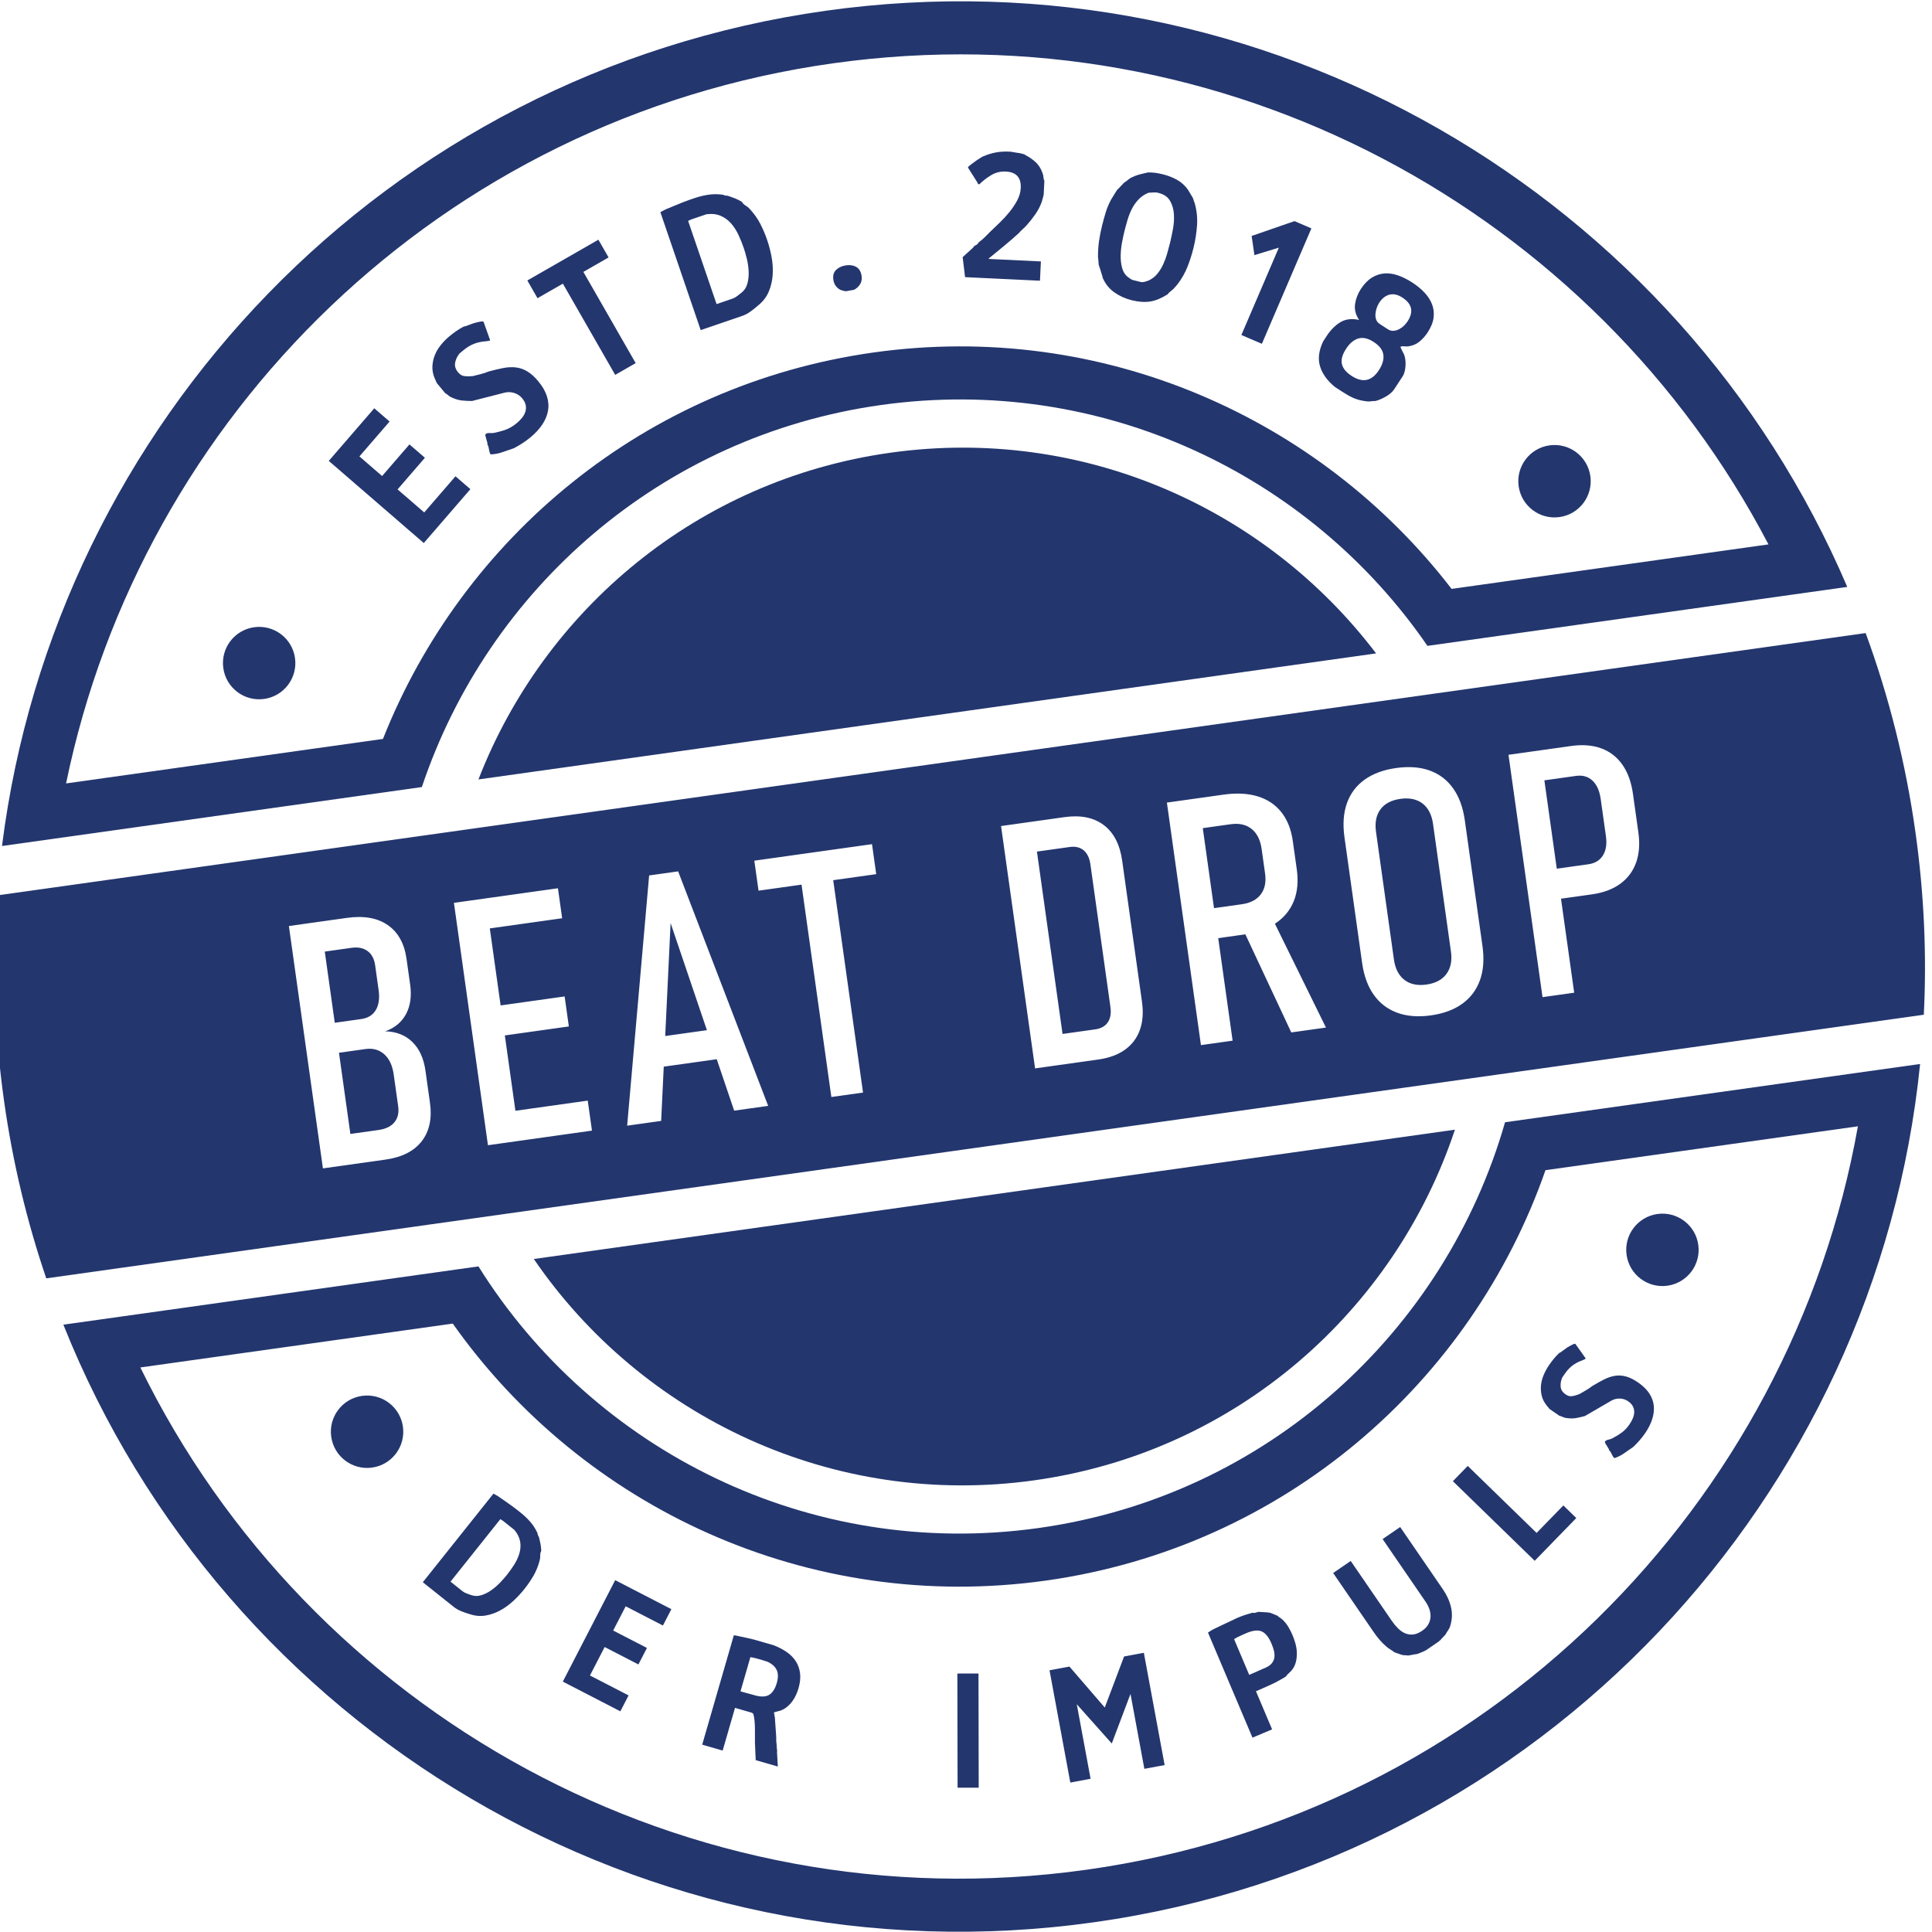 <?xml version="1.0" encoding="UTF-8" standalone="no"?>
<!DOCTYPE svg PUBLIC "-//W3C//DTD SVG 1.1//EN" "http://www.w3.org/Graphics/SVG/1.1/DTD/svg11.dtd">
<svg width="100%" height="100%" viewBox="0 0 1890 1890" version="1.1" xmlns="http://www.w3.org/2000/svg" xmlns:xlink="http://www.w3.org/1999/xlink" xml:space="preserve" xmlns:serif="http://www.serif.com/" style="fill-rule:evenodd;clip-rule:evenodd;stroke-linejoin:round;stroke-miterlimit:2;">
    <g id="Logo" transform="matrix(0.99,-0.139,0.139,0.99,-4644.62,478.09)">
        <g transform="matrix(0.945,0,0,0.945,-3111.67,67.626)">
            <path d="M9613.5,1478.36L10047.5,1478.36C9940.58,1915.09 9546.27,2239.54 9076.77,2239.54C8607.28,2239.54 8212.97,1915.09 8106.01,1478.36L8540.04,1478.36C8631.47,1683.86 8837.51,1827.29 9076.77,1827.29C9316.04,1827.29 9522.07,1683.86 9613.5,1478.36ZM9648.07,1533.31C9541.5,1740.44 9325.56,1882.24 9076.77,1882.24C8827.98,1882.24 8612.04,1740.44 8505.47,1533.31C8435.01,1533.31 8273.44,1533.31 8178.78,1533.31C8302.23,1911.24 8657.83,2184.59 9076.77,2184.59C9495.71,2184.59 9851.32,1911.24 9974.76,1533.31L9648.07,1533.31ZM8551.02,978.675L8112.01,978.675C8227.07,553.75 8615.66,240.779 9076.77,240.779C9537.89,240.779 9926.48,553.75 10041.5,978.675L9602.52,978.675C9506.28,785.704 9306.9,653.023 9076.77,653.023C8846.65,653.023 8647.26,785.704 8551.02,978.675ZM8518.06,923.732C8628.46,729.325 8837.42,598.08 9076.77,598.08C9316.13,598.08 9525.08,729.325 9635.48,923.732C9635.48,923.732 9966.82,923.732 9966.82,923.732C9836.6,557.904 9487.06,295.722 9076.77,295.722C8666.48,295.722 8316.94,557.904 8186.72,923.732L8518.06,923.732Z" style="fill:rgb(35,54,110);"/>
        </g>
        <g id="Bar" transform="matrix(0.945,0,0,0.945,-3111.67,67.626)">
            <path d="M8095.13,1428.39C8083.49,1367.42 8077.39,1304.5 8077.39,1240.16C8077.39,1167.6 8085.14,1096.83 8099.86,1028.64L10053.7,1028.64C10068.4,1096.83 10076.1,1167.6 10076.1,1240.16C10076.1,1304.5 10070.1,1367.42 10058.4,1428.39L8095.13,1428.39ZM9703.06,1257.17L9735.48,1257.17C9747.33,1257.17 9757.47,1254.93 9765.89,1250.46C9774.31,1245.98 9780.76,1239.51 9785.24,1231.02C9789.71,1222.54 9791.95,1212.31 9791.95,1200.35L9791.95,1160.08C9791.95,1147.77 9789.74,1137.28 9785.32,1128.62C9780.91,1119.96 9774.49,1113.37 9766.06,1108.84C9757.64,1104.31 9747.44,1102.04 9735.48,1102.04L9669.94,1102.04L9669.94,1355.47L9703.06,1355.47L9703.06,1257.17ZM9703.06,1133.41L9736.17,1133.41C9743.03,1133.41 9748.4,1135.8 9752.3,1140.56C9756.19,1145.33 9758.13,1152.01 9758.13,1160.61L9758.13,1199.47C9758.13,1207.73 9756.19,1214.17 9752.3,1218.82C9748.4,1223.47 9743.03,1225.79 9736.17,1225.79L9703.06,1225.79L9703.06,1133.41ZM9552.8,1358.09C9566.16,1358.09 9577.52,1355.59 9586.87,1350.59C9596.23,1345.6 9603.37,1338.36 9608.31,1328.89C9613.25,1319.42 9615.72,1307.95 9615.72,1294.47L9615.72,1163.05C9615.72,1149.45 9613.25,1137.92 9608.31,1128.45C9603.37,1118.98 9596.23,1111.77 9586.87,1106.83C9577.52,1101.9 9566.16,1099.43 9552.8,1099.43C9539.55,1099.43 9528.22,1101.9 9518.81,1106.83C9509.4,1111.77 9502.22,1118.98 9497.28,1128.45C9492.34,1137.92 9489.87,1149.45 9489.87,1163.05L9489.87,1294.47C9489.87,1307.95 9492.34,1319.42 9497.28,1328.89C9502.22,1338.36 9509.4,1345.6 9518.81,1350.59C9528.22,1355.59 9539.55,1358.09 9552.8,1358.09ZM9552.8,1325.84C9543.27,1325.84 9535.92,1323.17 9530.75,1317.82C9525.58,1312.48 9522.99,1305.04 9522.99,1295.51L9522.99,1162C9522.99,1152.36 9525.58,1144.89 9530.75,1139.6C9535.92,1134.32 9543.27,1131.67 9552.8,1131.67C9562.21,1131.67 9569.53,1134.32 9574.76,1139.6C9579.99,1144.89 9582.6,1152.36 9582.6,1162L9582.6,1295.51C9582.6,1305.04 9579.99,1312.48 9574.76,1317.82C9569.53,1323.17 9562.21,1325.84 9552.8,1325.84ZM8460.02,1355.47C8477.22,1355.47 8490.5,1350.94 8499.85,1341.88C8509.21,1332.81 8513.88,1320.03 8513.88,1303.53L8513.88,1270.07C8513.88,1257.17 8510.77,1246.71 8504.56,1238.69C8498.34,1230.67 8489.6,1225.74 8478.33,1223.88C8488.55,1221.79 8496.48,1216.88 8502.12,1209.15C8507.75,1201.42 8510.57,1191.57 8510.57,1179.6L8510.57,1152.76C8510.57,1136.61 8505.78,1124.12 8496.19,1115.29C8486.6,1106.46 8472.98,1102.04 8455.32,1102.04L8394.66,1102.04L8394.66,1355.47L8460.02,1355.47ZM8427.78,1133.41L8455.84,1133.41C8462.58,1133.41 8467.87,1135.27 8471.7,1138.99C8475.54,1142.71 8477.45,1147.94 8477.45,1154.68L8477.45,1180.48C8477.45,1189.19 8475.54,1195.93 8471.7,1200.69C8467.87,1205.46 8462.47,1207.84 8455.49,1207.84L8427.78,1207.84L8427.78,1133.41ZM8427.78,1239.21L8455.49,1239.21C8463.16,1239.21 8469.29,1241.86 8473.88,1247.14C8478.47,1252.43 8480.77,1259.9 8480.77,1269.54L8480.77,1302.66C8480.77,1309.4 8478.73,1314.66 8474.67,1318.43C8470.6,1322.21 8464.79,1324.1 8457.24,1324.1L8427.78,1324.1L8427.78,1239.21ZM8758.81,1300.22L8814.22,1300.22L8824.68,1355.47L8860.24,1355.47L8801.68,1102.04L8771.35,1102.04L8712.78,1355.47L8748.34,1355.47L8758.81,1300.22ZM8808.31,1269.02L8764.72,1269.02L8786.51,1153.98L8808.31,1269.02ZM9205.39,1355.47C9216.63,1355.47 9226.21,1353.41 9234.13,1349.29C9242.05,1345.16 9248.1,1339.13 9252.28,1331.21C9256.46,1323.28 9258.55,1313.71 9258.55,1302.49L9258.55,1155.03C9258.55,1138.06 9253.96,1124.99 9244.78,1115.81C9235.6,1106.63 9222.53,1102.04 9205.57,1102.04L9139.33,1102.04L9139.33,1355.47L9205.39,1355.47ZM9172.45,1133.41L9206.61,1133.41C9212.66,1133.41 9217.3,1135.23 9220.56,1138.85C9223.81,1142.46 9225.44,1147.57 9225.44,1154.16L9225.44,1303.36C9225.44,1309.95 9223.81,1315.05 9220.56,1318.67C9217.3,1322.29 9212.66,1324.1 9206.61,1324.1L9172.45,1324.1L9172.45,1133.41ZM9345.89,1248.28L9372.03,1248.28C9372.78,1248.28 9373.53,1248.27 9374.27,1248.26L9407.24,1355.47L9443.5,1355.47L9406.09,1241.65C9406.33,1241.54 9406.57,1241.42 9406.81,1241.31C9416.39,1236.66 9423.72,1229.92 9428.77,1221.09C9433.82,1212.26 9436.35,1201.57 9436.35,1189.02L9436.35,1159.38C9436.35,1147.18 9433.82,1136.79 9428.77,1128.19C9423.72,1119.59 9416.39,1113.05 9406.81,1108.58C9397.22,1104.1 9385.63,1101.87 9372.03,1101.87L9312.77,1101.87L9312.77,1355.47L9345.89,1355.47L9345.89,1248.28ZM9345.89,1133.24L9375,1133.24C9383.95,1133.24 9390.89,1135.86 9395.83,1141.08C9400.76,1146.31 9403.24,1153.63 9403.24,1163.05L9403.24,1188.84C9403.24,1197.67 9400.76,1204.56 9395.83,1209.5C9390.89,1214.43 9383.95,1216.9 9375,1216.9L9345.89,1216.9L9345.89,1133.24ZM8675.99,1355.47L8675.99,1324.1L8600.35,1324.1L8600.35,1245.32L8667.28,1245.32L8667.28,1213.94L8600.35,1213.94L8600.35,1133.41L8675.99,1133.41L8675.99,1102.04L8567.23,1102.04L8567.23,1355.47L8675.99,1355.47ZM8926.31,1133.41L8926.31,1355.47L8959.43,1355.47L8959.43,1133.41L9004.4,1133.41L9004.4,1102.04L8881.34,1102.04L8881.34,1133.41L8926.31,1133.41Z" style="fill:rgb(35,54,110);"/>
        </g>
        <g id="Burger" transform="matrix(0.508,0,0,0.508,857.419,609.922)">
            <path d="M8203.75,753.678C8374.7,447.79 8701.75,240.779 9076.77,240.779C9451.79,240.779 9778.84,447.79 9949.79,753.678L8203.75,753.678ZM9972.61,1683.33C9809.16,2012.82 9469.23,2239.54 9076.77,2239.54C8684.31,2239.54 8344.39,2012.82 8180.93,1683.33L9972.61,1683.33Z" style="fill:rgb(35,54,110);"/>
        </g>
        <g transform="matrix(0.974,0,0,0.974,-3403.86,17.229)">
            <circle cx="8451.85" cy="855.215" r="36.371" style="fill:rgb(35,54,110);"/>
        </g>
        <g transform="matrix(0.974,0,0,0.974,-2123.86,17.229)">
            <circle cx="8451.85" cy="855.215" r="36.371" style="fill:rgb(35,54,110);"/>
        </g>
        <g transform="matrix(0.974,0,0,0.974,-3403.86,776.756)">
            <circle cx="8451.85" cy="855.215" r="36.371" style="fill:rgb(35,54,110);"/>
        </g>
        <g transform="matrix(0.974,0,0,0.974,-2123.86,776.756)">
            <circle cx="8451.85" cy="855.215" r="36.371" style="fill:rgb(35,54,110);"/>
        </g>
        <g id="Estd.-2018" serif:id="Estd. 2018" transform="matrix(0.674,0,0,0.674,-644.398,404.729)">
            <path d="M8260.57,384.312L8336.59,317.858L8355.93,339.987L8305.53,384.05L8334.18,416.833L8379.88,376.89L8399.4,399.223L8353.71,439.167L8387.38,477.687L8439.63,432.012L8458.44,453.525L8380.58,521.591L8260.57,384.312ZM8528.96,403.532C8528.81,403.627 8528.57,403.669 8528.24,403.657C8527.91,403.645 8527.67,403.687 8527.52,403.782C8521.99,404.841 8516.57,405.891 8511.24,406.932C8505.92,407.973 8500.42,408.215 8494.75,407.657L8494.46,407.194C8493.8,406.112 8493.42,404.374 8493.33,401.979C8493.24,399.584 8493.12,397.578 8492.98,395.962C8492.89,395.807 8492.71,395.171 8492.44,394.054C8492.18,392.937 8492.01,392.301 8491.91,392.147C8492.03,391.647 8492.17,391.35 8492.32,391.255L8490.78,379.417L8491.23,377.545L8491.46,377.402C8493.01,376.451 8495,376.233 8497.45,376.75C8499.9,377.267 8502.06,377.483 8503.92,377.4C8510.49,376.982 8516.44,376.191 8521.8,375.025C8527.15,373.859 8532.69,371.516 8538.4,367.997C8541.65,366 8544.59,363.764 8547.22,361.292C8549.85,358.819 8551.85,356.096 8553.22,353.125C8554.58,350.153 8555.16,347.027 8554.95,343.746C8554.75,340.466 8553.5,336.971 8551.22,333.263C8548.65,329.092 8545.07,325.966 8540.49,323.887C8535.91,321.808 8531.16,321.108 8526.25,321.786L8478.7,327.091C8473.34,326.343 8468.45,325.411 8464.04,324.294C8459.62,323.178 8454.95,321.045 8450.03,317.896C8448.4,316.981 8446.98,315.784 8445.74,314.304C8444.51,312.825 8443.11,311.503 8441.55,310.338L8431.56,294.116C8431.14,293.093 8430.9,292.178 8430.83,291.37L8430.15,289.231C8429.92,288.518 8429.74,287.882 8429.61,287.323C8427.92,281.119 8427.58,275.203 8428.59,269.574C8429.6,263.946 8431.52,258.665 8434.34,253.732C8437.16,248.799 8440.77,244.284 8445.18,240.189C8449.58,236.093 8454.25,232.523 8459.2,229.48C8462.91,227.197 8466.63,225.116 8470.38,223.237C8474.12,221.359 8478.01,219.712 8482.03,218.296C8482.28,218.356 8482.55,218.353 8482.83,218.287C8483.11,218.222 8483.3,218.266 8483.39,218.421C8483.79,218.385 8484.69,218.204 8486.09,217.877C8487.49,217.549 8488.95,217.237 8490.47,216.94C8491.99,216.642 8493.45,216.33 8494.84,216.003C8496.24,215.676 8497.14,215.494 8497.55,215.459C8498.76,215.351 8500.62,215.167 8503.12,214.905C8505.62,214.643 8507.77,214.595 8509.58,214.761C8510.23,214.785 8510.7,215.028 8510.99,215.492L8511.27,215.955L8516.86,243.197L8516.54,243.714C8516.23,243.904 8515.45,244.014 8514.19,244.044C8512.93,244.074 8511.64,244.066 8510.34,244.018L8506.41,243.877C8505.1,243.829 8504.25,243.823 8503.84,243.859C8498.65,244.074 8493.91,244.86 8489.64,246.215C8485.36,247.571 8480.98,249.628 8476.5,252.387L8470.24,256.239C8466.33,259.924 8463.6,264.055 8462.05,268.632C8460.5,273.208 8461.25,277.969 8464.29,282.913C8466.48,286.466 8469.08,288.7 8472.09,289.615C8475.1,290.53 8478.5,291.105 8482.26,291.342L8483.48,291.235L8484.6,291.502C8488.39,291.086 8492.38,290.651 8496.58,290.199C8500.77,289.746 8504.7,289.032 8508.36,288.057C8516.26,287.033 8523.51,286.351 8530.12,286.011C8536.72,285.671 8542.82,286.232 8548.41,287.693C8554,289.153 8559.2,291.809 8564.02,295.659C8568.84,299.509 8573.49,305.065 8577.96,312.327C8583,320.515 8586.11,328.345 8587.3,335.815C8588.49,343.285 8587.98,350.316 8585.75,356.907C8583.52,363.498 8579.81,369.671 8574.62,375.425C8569.42,381.179 8563.04,386.386 8555.47,391.047C8547.28,396.088 8538.45,400.25 8528.96,403.532ZM8632.93,176.731L8593.52,192.528L8582.48,164.993L8692.87,120.743L8703.91,148.278L8664.76,163.973L8721.56,305.688L8689.73,318.446L8632.93,176.731ZM8795.56,90.705C8795.92,90.637 8797.5,90.239 8800.32,89.513C8803.14,88.787 8806.43,87.922 8810.21,86.919C8813.99,85.915 8817.82,84.947 8821.71,84.016C8825.59,83.084 8828.69,82.396 8831.01,81.95L8839.03,80.409C8846.33,79.005 8853.45,78.284 8860.37,78.247C8867.29,78.21 8874.37,79.251 8881.61,81.369C8882.53,82.301 8883.7,82.861 8885.12,83.05C8886.55,83.238 8887.88,83.675 8889.12,84.36C8892.81,86.238 8895.79,87.835 8898.08,89.151C8900.36,90.467 8903.24,92.455 8906.7,95.114C8907.51,97.361 8909.06,99.419 8911.36,101.287C8913.66,103.154 8915.47,105.16 8916.81,107.305C8921.91,114.638 8925.88,122.282 8928.7,130.239C8931.52,138.195 8933.79,146.627 8935.5,155.536C8937.01,163.375 8937.96,171.691 8938.36,180.483C8938.75,189.275 8938.09,197.855 8936.38,206.221C8934.66,214.588 8931.67,222.368 8927.42,229.559C8923.17,236.751 8917.24,242.649 8909.62,247.253C8905.69,249.857 8901.54,252.316 8897.18,254.632C8892.83,256.948 8888.33,258.551 8883.7,259.442L8821.69,271.36L8787.53,93.634L8795.56,90.705ZM8873.81,232.52C8876.13,232.075 8878.54,231.15 8881.04,229.746C8883.54,228.341 8885.7,227.094 8887.52,226.005C8892.35,223.23 8895.91,219.173 8898.21,213.835C8900.51,208.497 8901.94,202.726 8902.5,196.521C8903.07,190.315 8903.04,184.177 8902.43,178.106C8901.82,172.034 8901.06,166.682 8900.17,162.05C8898.91,155.457 8897.26,148.844 8895.25,142.211C8893.24,135.577 8890.46,129.552 8886.93,124.135C8883.39,118.717 8878.9,114.36 8873.47,111.064C8868.03,107.767 8861.33,106.054 8853.36,105.923L8830.64,110.29C8830.28,110.358 8829.8,110.497 8829.19,110.706C8828.59,110.915 8828.02,111.071 8827.48,111.173C8826.81,111.488 8826.2,111.697 8825.66,111.8L8849.76,237.144L8873.81,232.52ZM9022.6,226.483C9022.39,220.136 9024.23,215.447 9028.13,212.416C9032.02,209.385 9036.87,207.775 9042.68,207.586C9048.66,207.392 9053.65,208.727 9057.65,211.592C9061.64,214.458 9063.74,219.064 9063.95,225.411C9064.09,229.763 9063.08,233.472 9060.91,236.537C9058.74,239.603 9055.69,242.017 9051.75,243.779C9051.57,243.785 9051.25,243.886 9050.81,244.082C9050.36,244.278 9050.04,244.379 9049.86,244.385L9038.44,244.756C9037.9,244.774 9036.61,244.362 9034.59,243.52C9032.56,242.678 9031.27,242.084 9030.72,241.739C9025.51,237.915 9022.8,232.83 9022.6,226.483ZM9229.9,207.821C9230.91,206.352 9232.4,205.34 9234.35,204.786C9236.3,204.233 9237.8,203.132 9238.85,201.484C9242.35,199.563 9245.66,197.465 9248.77,195.191C9251.88,192.918 9254.95,190.591 9257.98,188.211C9262.47,184.999 9267.5,181.38 9273.06,177.355C9278.62,173.331 9283.98,168.944 9289.12,164.194C9294.27,159.444 9298.84,154.353 9302.82,148.922C9306.8,143.49 9309.37,137.744 9310.51,131.683C9313.35,116.708 9307.28,107.803 9292.31,104.967C9284.82,103.55 9277.72,104.236 9271,107.027C9264.29,109.818 9257.93,113.415 9251.93,117.817L9251.61,118.034C9251.07,117.933 9250.54,117.6 9250,117.036C9249.46,116.473 9249.26,115.834 9249.39,115.121L9238.85,91.797L9238.95,91.262C9239.05,90.727 9240.19,89.835 9242.37,88.585C9244.54,87.335 9246.97,85.994 9249.64,84.561C9252.31,83.128 9254.9,81.865 9257.42,80.772C9259.93,79.678 9261.49,79.004 9262.09,78.749C9268.91,76.9 9275.39,75.819 9281.54,75.507C9287.7,75.195 9294.25,75.698 9301.2,77.014L9302.81,77.318C9303.52,77.453 9304.53,77.736 9305.83,78.168C9307.13,78.599 9308.48,79.039 9309.87,79.488C9311.27,79.936 9312.49,80.306 9313.54,80.598C9314.59,80.889 9315.3,81.069 9315.66,81.136C9316.69,81.517 9318.19,82.125 9320.16,82.958C9322.12,83.792 9323.18,84.315 9323.32,84.527L9323.76,85.163C9329.13,88.951 9333.65,93.131 9337.31,97.702C9340.97,102.272 9343.47,107.824 9344.82,114.358C9345.34,116.488 9345.51,118.505 9345.33,120.411C9345.16,122.316 9345.35,124.245 9345.9,126.196L9342.25,145.449C9342.22,145.627 9342.02,146.19 9341.66,147.136C9341.29,148.083 9340.87,149.111 9340.38,150.219L9338.92,153.543C9338.43,154.651 9338.03,155.545 9337.72,156.224C9334.58,162.092 9330.63,167.577 9325.88,172.678C9321.13,177.78 9316.23,182.438 9311.18,186.653C9309.21,188.31 9307.11,189.853 9304.91,191.281C9302.7,192.709 9300.69,194.268 9298.9,195.959C9290.84,201.45 9282.84,206.63 9274.9,211.497C9266.96,216.364 9258.93,221.259 9250.79,226.182C9250.19,226.437 9249.98,226.582 9250.16,226.615C9250.34,226.649 9250.39,226.844 9250.32,227.201L9324.66,241.279L9319.44,268.821L9212.49,248.565L9213.04,219.309L9229.9,207.821ZM9407.14,257.834C9407.14,256.857 9407.25,255.139 9407.45,252.68C9407.66,250.221 9407.73,248.587 9407.66,247.778C9407.73,247.61 9407.73,247.365 9407.67,247.045C9407.6,246.725 9407.6,246.481 9407.67,246.312C9408.79,238.161 9410.36,230.626 9412.36,223.706C9414.36,216.786 9416.88,209.539 9419.93,201.964C9422.57,195.399 9425.26,189.196 9428,183.356C9430.74,177.516 9434.24,171.736 9438.49,166.016C9439.24,165.142 9440.18,164.006 9441.33,162.61L9444.77,158.422C9445.92,157.026 9446.94,155.824 9447.84,154.815L9449.18,153.301L9449.89,152.999L9460.21,144.832C9462.1,144.027 9463.9,143.087 9465.6,142.012C9467.31,140.937 9469.1,139.997 9470.99,139.192C9475.51,137.684 9479.52,136.706 9483.02,136.258C9486.53,135.81 9490.59,135.438 9495.2,135.144L9495.91,134.842C9500.19,135.389 9503.95,136.12 9507.2,137.036C9510.45,137.952 9514.01,139.188 9517.88,140.746C9524.62,143.454 9530.84,146.935 9536.56,151.191C9542.28,155.447 9546.92,160.931 9550.48,167.642L9555.61,179.68C9556.12,180.86 9556.43,182.259 9556.57,183.876C9556.7,185.493 9557.01,186.892 9557.52,188.072C9559.08,199.261 9558.71,210.26 9556.42,221.071C9554.12,231.882 9550.88,242.505 9546.68,252.942C9543.09,261.863 9538.97,270.421 9534.3,278.616C9529.64,286.812 9523.88,294.322 9517.03,301.149C9516.35,301.855 9515.04,303.04 9513.1,304.704C9511.16,306.368 9509.92,307.385 9509.38,307.755C9509.15,307.855 9508.62,308.183 9507.82,308.737C9507.01,309.292 9506.15,309.829 9505.26,310.35C9504.37,310.87 9503.51,311.408 9502.7,311.962C9501.9,312.516 9501.46,312.878 9501.39,313.046C9501.32,313.214 9501.15,313.391 9500.88,313.576C9500.61,313.761 9500.44,313.937 9500.38,314.106C9490.8,318.467 9482.01,320.75 9474.01,320.954C9466.01,321.158 9457.12,319.297 9447.36,315.37C9438.44,311.782 9430.65,306.84 9423.99,300.544C9417.33,294.248 9412.73,286.482 9410.19,277.246C9410.02,277.178 9409.97,277.06 9410.03,276.892L9410.24,276.387C9410.14,276.151 9410.12,275.949 9410.19,275.78C9410.06,275.14 9409.85,273.935 9409.59,272.166C9409.32,270.396 9409.03,268.568 9408.72,266.681C9408.4,264.794 9408.09,263.007 9407.79,261.322C9407.49,259.637 9407.27,258.474 9407.14,257.834ZM9450.78,214.959C9449.09,219.168 9447.21,224.327 9445.14,230.438C9443.08,236.55 9441.53,242.822 9440.51,249.255C9439.49,255.688 9439.4,261.862 9440.25,267.776C9441.1,273.691 9443.59,278.555 9447.73,282.37C9448.26,282.978 9449.12,283.763 9450.3,284.725C9451.48,285.687 9452.15,286.203 9452.32,286.27L9463.68,290.84C9465.53,291.585 9467.64,291.799 9470.02,291.484C9472.4,291.168 9474.46,290.776 9476.21,290.308C9481.37,288.666 9485.92,285.997 9489.85,282.298C9493.78,278.599 9497.22,274.411 9500.18,269.734C9503.14,265.056 9505.75,260.142 9508.02,254.991C9510.28,249.841 9512.33,244.993 9514.16,240.448C9516.33,235.062 9518.62,228.749 9521.04,221.51C9523.47,214.271 9524.94,207.089 9525.45,199.964C9525.97,192.839 9525.01,186.242 9522.56,180.173C9520.11,174.104 9515.1,169.546 9507.53,166.5L9505,165.484C9504.67,165.349 9503.88,165.23 9502.65,165.126C9501.42,165.023 9500.07,164.869 9498.59,164.664C9496.87,164.56 9495.06,164.421 9493.18,164.249C9487.28,165.788 9482.11,168.305 9477.67,171.801C9473.24,175.296 9469.4,179.374 9466.15,184.034C9462.91,188.695 9460.06,193.709 9457.61,199.078C9455.16,204.448 9452.88,209.741 9450.78,214.959ZM9632.95,275.322L9632.79,247.223L9697.44,234.524L9720.25,248.343L9625.77,404.297L9598.07,387.517L9669.57,269.504L9632.95,275.322ZM9720.54,406.117C9727.21,398.457 9734.57,392.841 9742.62,389.266C9750.67,385.692 9759.91,385.798 9770.33,389.584C9766.42,381.365 9765.56,373.515 9767.75,366.035C9769.93,358.555 9773.71,351.738 9779.07,345.583C9784.91,338.881 9790.95,334.159 9797.2,331.416C9803.44,328.673 9809.76,327.5 9816.15,327.897C9822.54,328.294 9828.97,330.168 9835.44,333.518C9841.9,336.867 9848.28,341.284 9854.57,346.768C9860.73,352.132 9865.87,357.759 9870.01,363.648C9874.14,369.537 9876.94,375.646 9878.4,381.975C9879.86,388.304 9879.7,394.778 9877.9,401.395C9876.1,408.012 9872.29,414.672 9866.44,421.374C9862.51,425.887 9858.05,429.698 9853.05,432.806C9848.06,435.913 9842.41,437.49 9836.11,437.536C9834.18,437.54 9832.14,437.262 9829.98,436.703C9827.82,436.144 9825.92,436.114 9824.28,436.612C9824.16,436.749 9824.17,436.877 9824.31,436.996C9824.33,437.252 9824.4,437.44 9824.54,437.559C9824.56,437.815 9824.69,438.352 9824.94,439.171C9825.19,439.99 9825.48,440.902 9825.8,441.909L9826.78,444.928C9827.11,445.934 9827.42,446.685 9827.71,447.179C9828.36,449.192 9828.72,451.674 9828.8,454.627C9828.87,457.58 9828.63,460.618 9828.07,463.743C9827.52,466.867 9826.69,469.817 9825.59,472.593C9824.5,475.368 9823.24,477.577 9821.81,479.218L9806.96,496.247C9805.29,498.161 9803.26,499.876 9800.85,501.392C9798.45,502.907 9795.87,504.209 9793.12,505.298C9790.36,506.387 9787.57,507.319 9784.73,508.092C9781.89,508.866 9779.31,509.332 9777.01,509.49C9775.18,509.101 9773.34,508.938 9771.48,509.001C9769.62,509.065 9767.77,508.902 9765.95,508.513C9762.02,507.496 9758.54,506.385 9755.5,505.179C9752.45,503.973 9749.59,502.562 9746.91,500.946C9744.23,499.33 9741.6,497.517 9739.01,495.508C9736.43,493.499 9733.71,491.243 9730.84,488.739L9721.81,480.872C9712.21,470.342 9706.55,459.511 9704.82,448.378C9703.09,437.244 9706.25,425.551 9714.28,413.298L9720.54,406.117ZM9745.8,428.495C9739.24,436.018 9736.22,443.008 9736.72,449.468C9737.23,455.927 9741.11,462.316 9748.36,468.634C9762.72,481.151 9776.16,480.228 9788.68,465.867C9794.99,458.618 9798.17,451.52 9798.21,444.574C9798.25,437.627 9794.51,430.875 9786.98,424.319C9779.6,417.881 9772.47,415.156 9765.59,416.142C9758.71,417.128 9752.11,421.246 9745.8,428.495ZM9802.67,369.04C9801,370.954 9799.49,373.244 9798.13,375.91C9796.77,378.575 9795.76,381.312 9795.12,384.121C9794.48,386.93 9794.41,389.699 9794.92,392.429C9795.43,395.159 9796.85,397.537 9799.17,399.564L9809.84,408.862C9812.17,410.889 9814.75,411.997 9817.59,412.188C9820.43,412.379 9823.24,411.994 9826,411.032C9828.76,410.071 9831.34,408.705 9833.72,406.934C9836.11,405.163 9838.14,403.32 9839.81,401.405C9850.65,388.959 9849.79,377.252 9837.2,366.284C9831.18,361.039 9825.18,358.751 9819.18,359.42C9813.18,360.088 9807.68,363.295 9802.67,369.04Z" style="fill:rgb(35,54,110);"/>
        </g>
        <g id="Der-Impuls" serif:id="Der Impuls" transform="matrix(0.804,0,0,0.804,-1824.4,243.506)">
            <path d="M8421.46,1799.24C8421.65,1799.44 8422.56,1800.29 8424.18,1801.8C8425.8,1803.32 8427.71,1805.08 8429.9,1807.09C8432.1,1809.11 8434.29,1811.17 8436.48,1813.29C8438.67,1815.4 8440.39,1817.11 8441.62,1818.41L8445.9,1822.93C8449.8,1827.05 8453.18,1831.32 8456.04,1835.75C8458.91,1840.18 8461.14,1845.16 8462.75,1850.68C8462.53,1851.65 8462.65,1852.63 8463.11,1853.62C8463.57,1854.61 8463.84,1855.64 8463.91,1856.72C8464.21,1859.86 8464.41,1862.43 8464.5,1864.44C8464.6,1866.45 8464.5,1869.11 8464.21,1872.43C8463.1,1873.86 8462.41,1875.7 8462.16,1877.95C8461.9,1880.19 8461.36,1882.18 8460.53,1883.92C8457.91,1890.2 8454.63,1895.88 8450.68,1900.96C8446.72,1906.04 8442.24,1910.95 8437.22,1915.7C8432.8,1919.89 8427.85,1923.91 8422.37,1927.77C8416.88,1931.63 8411.1,1934.73 8405.02,1937.05C8398.95,1939.38 8392.73,1940.66 8386.36,1940.87C8380,1941.09 8373.78,1939.7 8367.7,1936.7C8364.41,1935.24 8361.13,1933.59 8357.86,1931.74C8354.58,1929.89 8351.71,1927.66 8349.24,1925.05L8316.15,1890.12L8416.29,1795.28L8421.46,1799.24ZM8362.47,1907.66C8363.71,1908.96 8365.29,1910.13 8367.22,1911.16C8369.15,1912.19 8370.84,1913.07 8372.28,1913.79C8376.04,1915.75 8380.11,1916.38 8384.48,1915.66C8388.85,1914.95 8393.15,1913.5 8397.36,1911.32C8401.58,1909.14 8405.51,1906.6 8409.16,1903.72C8412.81,1900.84 8415.93,1898.16 8418.55,1895.68C8422.26,1892.17 8425.83,1888.4 8429.27,1884.39C8432.7,1880.37 8435.43,1876.12 8437.46,1871.63C8439.49,1867.13 8440.45,1862.47 8440.34,1857.62C8440.23,1852.78 8438.58,1847.77 8435.39,1842.6L8423.27,1829.8C8423.08,1829.6 8422.79,1829.35 8422.41,1829.04C8422.03,1828.74 8421.69,1828.44 8421.41,1828.13C8420.93,1827.83 8420.54,1827.52 8420.26,1827.22L8349.64,1894.11L8362.47,1907.66ZM8548.37,1920.18L8611.17,1964.64L8598.23,1982.92L8556.59,1953.44L8537.41,1980.53L8575.16,2007.25L8562.1,2025.7L8524.35,1998.97L8501.82,2030.8L8544.99,2061.35L8532.4,2079.13L8468.08,2033.59L8548.37,1920.18ZM8684.07,2007.21C8684.2,2007.27 8685.21,2007.64 8687.09,2008.33C8688.98,2009.03 8691.16,2009.82 8693.65,2010.7C8696.13,2011.58 8698.63,2012.51 8701.14,2013.49C8703.66,2014.47 8705.68,2015.29 8707.19,2015.97L8728.39,2025.46C8733.97,2028.57 8738.82,2032.03 8742.94,2035.84C8747.07,2039.66 8750.2,2043.9 8752.35,2048.58C8754.5,2053.25 8755.52,2058.33 8755.41,2063.81C8755.31,2069.29 8753.84,2075.19 8751.01,2081.5C8749.77,2084.27 8748.31,2086.95 8746.62,2089.53C8744.94,2092.11 8743.06,2094.45 8740.98,2096.55C8738.9,2098.65 8736.57,2100.48 8733.97,2102.04C8731.38,2103.61 8728.58,2104.7 8725.57,2105.32C8725.39,2105.39 8724.94,2105.46 8724.24,2105.52C8723.53,2105.58 8722.73,2105.68 8721.83,2105.81C8720.94,2105.94 8720.14,2106.04 8719.43,2106.1C8718.72,2106.16 8718.28,2106.22 8718.09,2106.29C8717.79,2106.31 8717.52,2106.57 8717.29,2107.07L8717.12,2107.45L8717.33,2108C8717.47,2108.36 8717.52,2109.1 8717.47,2110.22C8717.43,2111.34 8717.48,2112.08 8717.61,2112.44C8717.53,2113.31 8717.41,2114.85 8717.25,2117.05C8717.1,2119.26 8716.94,2121.64 8716.77,2124.22C8716.6,2126.8 8716.44,2129.18 8716.29,2131.39C8716.13,2133.59 8716.01,2135.13 8715.93,2136C8715.94,2136.31 8715.85,2137.18 8715.67,2138.61C8715.48,2140.04 8715.33,2140.88 8715.22,2141.14C8715.23,2141.44 8715.23,2142.05 8715.2,2142.95C8715.18,2143.84 8715.13,2144.88 8715.06,2146.06C8714.98,2147.24 8714.89,2148.37 8714.78,2149.46C8714.67,2150.55 8714.63,2151.4 8714.66,2152.02L8714.7,2152.95C8714.71,2153.26 8714.64,2153.68 8714.48,2154.21C8714.31,2154.74 8714.24,2155.16 8714.25,2155.47L8712.83,2172.34L8687.28,2160.89C8687.53,2157.97 8687.78,2155.21 8688.04,2152.6L8689.34,2139.55C8689.67,2137.12 8690.05,2134.41 8690.48,2131.42C8690.91,2128.43 8691.32,2125.4 8691.72,2122.32C8692.11,2119.24 8692.39,2116.18 8692.53,2113.14C8692.68,2110.1 8692.58,2107.29 8692.22,2104.7C8692.02,2104.47 8691.75,2104.15 8691.39,2103.76C8691.03,2103.38 8690.73,2103.13 8690.48,2103.01L8671.17,2094.37L8649.05,2143.77L8625.39,2133.17L8682.01,2006.74L8684.07,2007.21ZM8680.58,2075.4L8684.08,2076.97C8685.78,2077.73 8687.56,2078.49 8689.42,2079.25C8691.28,2080.01 8693.06,2080.76 8694.76,2081.53L8698.26,2083.1C8705.19,2085.89 8710.77,2086.28 8715.02,2084.24C8719.26,2082.2 8722.83,2077.96 8725.71,2071.53C8728.37,2065.6 8729.11,2060.48 8727.93,2056.16C8726.76,2051.85 8723.56,2047.92 8718.33,2044.37C8717.7,2044.08 8716.49,2043.5 8714.68,2042.62C8712.88,2041.74 8711.67,2041.15 8711.04,2040.87C8708.89,2039.91 8706.8,2039.01 8704.75,2038.17C8702.7,2037.33 8700.55,2036.55 8698.29,2035.84L8680.58,2075.4ZM8944.97,2090.65L8970.44,2094.18L8951.38,2231.81L8925.91,2228.28L8944.97,2090.65ZM9056.6,2102.3L9081.26,2101.22L9116.88,2156.55L9148.8,2098.28L9173.25,2097.21L9179.3,2236.03L9154.23,2237.12L9150.19,2144.51L9119.24,2201.08L9083.7,2147.82L9087.73,2240.02L9062.66,2241.12L9056.6,2102.3ZM9259.9,2080.96C9260.03,2080.93 9261.32,2080.51 9263.75,2079.72C9266.19,2078.92 9269.06,2078.01 9272.36,2076.99C9275.67,2075.96 9279.07,2074.91 9282.57,2073.83C9286.08,2072.75 9288.95,2071.84 9291.18,2071.1L9293.19,2070.57C9296.12,2069.78 9299.1,2069.13 9302.11,2068.61C9305.12,2068.1 9308.15,2067.64 9311.19,2067.26C9312.51,2067.91 9313.94,2068.03 9315.48,2067.62C9317.01,2067.21 9318.47,2067.18 9319.85,2067.52L9329.39,2069.48C9329.73,2069.68 9330.2,2069.84 9330.81,2069.96L9332.17,2070.24L9340.55,2075.09C9341.23,2076.05 9342.09,2076.97 9343.11,2077.84C9344.13,2078.71 9345.05,2079.61 9345.86,2080.54C9348.23,2083.49 9350.16,2086.69 9351.65,2090.15C9353.15,2093.62 9354.36,2097.09 9355.29,2100.56C9356.18,2103.9 9356.89,2107.36 9357.42,2110.94C9357.95,2114.52 9358.07,2118.06 9357.79,2121.57C9357.51,2125.08 9356.82,2128.52 9355.72,2131.89C9354.62,2135.26 9352.93,2138.33 9350.66,2141.08C9348.78,2143.16 9347.01,2144.7 9345.35,2145.72C9343.69,2146.73 9342.02,2148.11 9340.34,2149.85C9333.94,2152.7 9327.67,2155.06 9321.51,2156.91C9315.35,2158.78 9308.8,2160.63 9301.86,2162.49L9314.86,2211.18L9289.82,2217.87L9253.96,2083.62L9259.9,2080.96ZM9300.1,2090.83C9298.1,2091.37 9295.94,2091.98 9293.62,2092.67C9291.3,2093.36 9289.29,2094.01 9287.59,2094.6C9287.09,2094.88 9286.41,2095.17 9285.56,2095.47C9284.71,2095.76 9284.31,2095.98 9284.34,2096.11L9296.49,2141.6L9300.6,2140.5C9302.53,2139.98 9304.56,2139.4 9306.68,2138.77C9308.8,2138.13 9310.8,2137.56 9312.67,2137.06L9316.67,2135.99C9320.41,2134.99 9323.33,2133.57 9325.41,2131.72C9327.49,2129.88 9328.92,2127.71 9329.68,2125.22C9330.44,2122.72 9330.69,2120.01 9330.41,2117.08C9330.12,2114.15 9329.54,2111.02 9328.64,2107.68C9326.47,2099.53 9323.27,2094.12 9319.05,2091.46C9314.83,2088.79 9308.52,2088.58 9300.1,2090.83ZM9502.08,2144.9C9500.34,2144.83 9498.47,2144.87 9496.46,2145.03C9494.45,2145.18 9492.58,2145.22 9490.85,2145.15C9489.68,2144.66 9488.49,2144.36 9487.28,2144.27C9486.08,2144.17 9484.95,2143.85 9483.9,2143.29C9483.53,2143.16 9482.93,2142.88 9482.09,2142.45C9481.26,2142.01 9480.38,2141.56 9479.45,2141.1C9478.53,2140.63 9477.65,2140.18 9476.81,2139.75C9475.98,2139.32 9475.44,2139 9475.19,2138.82C9473.89,2137.46 9472.54,2136.2 9471.12,2135.05C9469.7,2133.91 9468.31,2132.59 9466.95,2131.11C9464.17,2128.01 9461.74,2124.82 9459.64,2121.54C9457.54,2118.26 9455.6,2114.82 9453.82,2111.23L9414.91,2033.07L9438.12,2021.52L9477.39,2100.43C9479.24,2104.14 9481.32,2107.54 9483.64,2110.64C9485.95,2113.74 9488.54,2116.15 9491.41,2117.89C9494.28,2119.62 9497.45,2120.56 9500.91,2120.69C9504.38,2120.82 9508.21,2119.84 9512.42,2117.74C9515.89,2116.01 9518.64,2113.87 9520.69,2111.31C9522.73,2108.75 9524.08,2105.95 9524.74,2102.92C9525.39,2099.89 9525.43,2096.71 9524.85,2093.37C9524.26,2090.03 9523.14,2086.69 9521.48,2083.35L9480.27,2000.54L9503.47,1988.99L9544.5,2071.43C9548.26,2078.98 9550.49,2086.63 9551.18,2094.39C9551.88,2102.15 9550.4,2109.8 9546.74,2117.34C9545.87,2119.01 9544.8,2120.51 9543.53,2121.83C9542.26,2123.16 9541.13,2124.53 9540.14,2125.95C9539.64,2126.51 9538.5,2127.47 9536.7,2128.82C9534.9,2130.18 9533.76,2131.14 9533.26,2131.69C9533.01,2131.81 9532.52,2132.14 9531.78,2132.66C9531.03,2133.19 9530.6,2133.48 9530.48,2133.54L9513.95,2141.76C9513.83,2141.83 9513.33,2141.99 9512.47,2142.27C9511.6,2142.55 9511.05,2142.75 9510.8,2142.87C9510.36,2142.93 9509.75,2143.09 9508.94,2143.33C9508.14,2143.58 9507.29,2143.81 9506.39,2144.02C9505.49,2144.24 9504.63,2144.44 9503.79,2144.62C9502.96,2144.8 9502.39,2144.9 9502.08,2144.9ZM9574.74,1942.66L9595.23,1926.77L9666.92,2019.18L9703.79,1990.58L9717.26,2007.95L9659.92,2052.44L9574.74,1942.66ZM9797.7,1932.05C9797.6,1932.15 9797.43,1932.23 9797.19,1932.29C9796.95,1932.35 9796.78,1932.43 9796.69,1932.53C9792.86,1934.45 9789.1,1936.35 9785.41,1938.22C9781.72,1940.09 9777.74,1941.41 9773.47,1942.17L9773.16,1941.89C9772.45,1941.24 9771.81,1940.04 9771.25,1938.31C9770.69,1936.57 9770.18,1935.12 9769.74,1933.97C9769.64,1933.87 9769.38,1933.44 9768.95,1932.68C9768.53,1931.91 9768.27,1931.49 9768.17,1931.39C9768.15,1931 9768.19,1930.76 9768.28,1930.65L9764.7,1922.29L9764.64,1920.83L9764.78,1920.67C9765.71,1919.66 9767.13,1919.08 9769.03,1918.95C9770.93,1918.82 9772.56,1918.53 9773.91,1918.09C9778.64,1916.42 9782.84,1914.6 9786.52,1912.63C9790.21,1910.67 9793.78,1907.8 9797.24,1904.03C9799.2,1901.89 9800.9,1899.64 9802.31,1897.28C9803.73,1894.92 9804.63,1892.51 9805.01,1890.05C9805.4,1887.59 9805.17,1885.18 9804.34,1882.81C9803.51,1880.45 9801.87,1878.15 9799.42,1875.9C9796.67,1873.38 9793.4,1871.83 9789.61,1871.26C9785.82,1870.68 9782.19,1871.16 9778.74,1872.67L9744.98,1886.44C9740.89,1887 9737.11,1887.33 9733.64,1887.43C9730.17,1887.53 9726.31,1886.93 9722.04,1885.65C9720.66,1885.32 9719.36,1884.73 9718.15,1883.9C9716.94,1883.08 9715.64,1882.4 9714.25,1881.87L9703.56,1872.05C9703.04,1871.39 9702.67,1870.77 9702.45,1870.19L9701.51,1868.76C9701.2,1868.28 9700.94,1867.86 9700.72,1867.47C9698.2,1863.27 9696.72,1859.01 9696.29,1854.67C9695.86,1850.33 9696.17,1846.07 9697.21,1841.86C9698.26,1837.66 9699.97,1833.6 9702.35,1829.68C9704.73,1825.76 9707.41,1822.18 9710.4,1818.92C9712.65,1816.48 9714.95,1814.17 9717.3,1812.02C9719.66,1809.87 9722.17,1807.85 9724.83,1805.98C9725.02,1805.97 9725.21,1805.91 9725.41,1805.81C9725.6,1805.7 9725.74,1805.69 9725.84,1805.79C9726.13,1805.68 9726.76,1805.36 9727.71,1804.83C9728.67,1804.3 9729.67,1803.77 9730.73,1803.23C9731.78,1802.7 9732.79,1802.16 9733.74,1801.63C9734.7,1801.11 9735.32,1800.79 9735.61,1800.67C9736.48,1800.35 9737.8,1799.82 9739.58,1799.11C9741.36,1798.4 9742.93,1797.92 9744.29,1797.66C9744.77,1797.55 9745.17,1797.63 9745.47,1797.91L9745.78,1798.19L9755.53,1817L9755.4,1817.45C9755.22,1817.65 9754.66,1817.89 9753.75,1818.18C9752.83,1818.46 9751.89,1818.72 9750.92,1818.96L9748.01,1819.67C9747.04,1819.91 9746.41,1820.08 9746.12,1820.19C9742.36,1821.43 9739.05,1822.99 9736.2,1824.87C9733.34,1826.75 9730.56,1829.17 9727.84,1832.12L9724.06,1836.25C9721.95,1839.76 9720.81,1843.36 9720.62,1847.03C9720.44,1850.71 9721.97,1854.05 9725.23,1857.04C9727.58,1859.19 9729.94,1860.29 9732.34,1860.33C9734.74,1860.38 9737.35,1860.1 9740.16,1859.49L9741.03,1859.16L9741.91,1859.12C9744.6,1858.03 9747.44,1856.88 9750.42,1855.67C9753.4,1854.47 9756.14,1853.13 9758.62,1851.66C9764.19,1849.27 9769.36,1847.26 9774.14,1845.64C9778.91,1844.02 9783.5,1843.16 9787.9,1843.08C9792.3,1842.99 9796.67,1843.85 9801,1845.67C9805.34,1847.5 9809.9,1850.61 9814.68,1855C9820.08,1859.96 9823.99,1865.05 9826.41,1870.28C9828.83,1875.51 9829.91,1880.77 9829.65,1886.07C9829.39,1891.36 9827.95,1896.66 9825.33,1901.96C9822.72,1907.26 9819.12,1912.4 9814.54,1917.39C9809.58,1922.78 9803.97,1927.67 9797.7,1932.05Z" style="fill:rgb(35,54,110);"/>
        </g>
    </g>
</svg>

